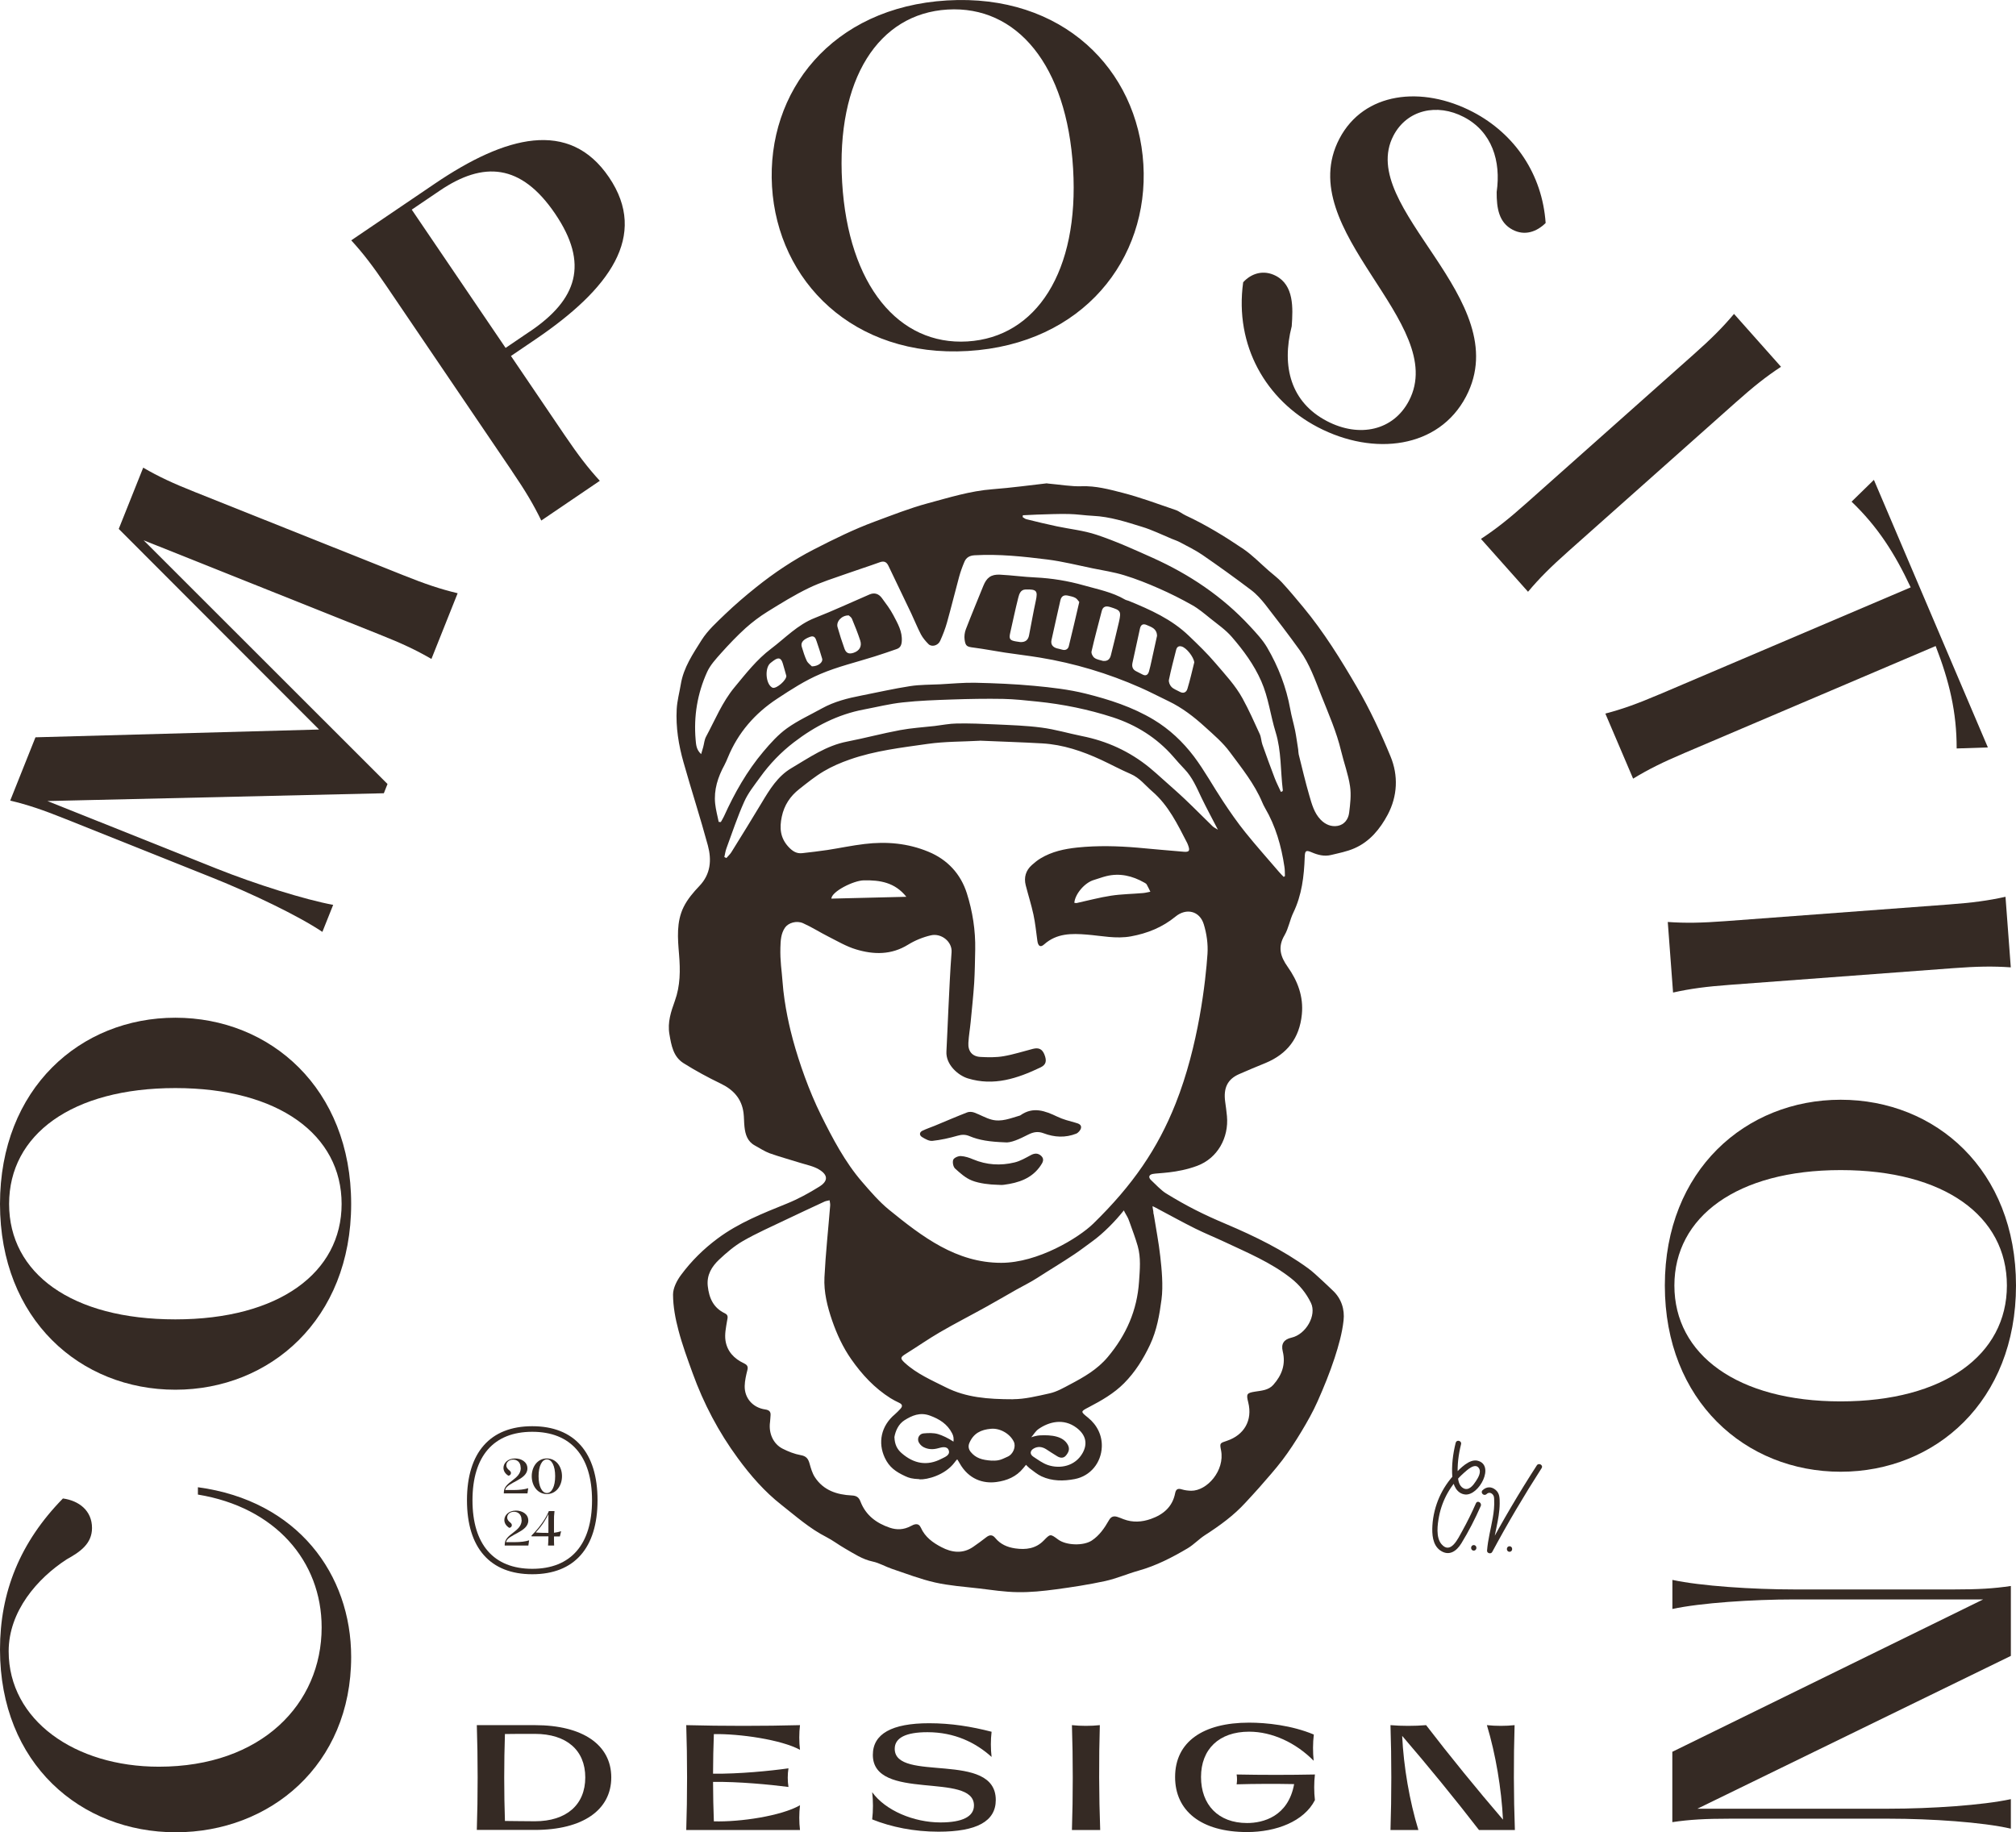 <?xml version="1.0" encoding="UTF-8"?>
<svg id="Layer_2" data-name="Layer 2" xmlns="http://www.w3.org/2000/svg" viewBox="0 0 274.53 249.53">
  <defs>
    <style>
      .cls-1 {
        fill: #352a24;
      }
    </style>
  </defs>
  <g id="Layer_1-2" data-name="Layer 1">
    <g>
      <g>
        <path class="cls-1" d="M23.94,249.53c-12.95,0-23.94-9.34-23.94-24.89,0-7.8,2.72-14.6,8.57-20.57,2.19.3,3.96,1.66,3.96,4.02,0,2.13-1.6,3.25-3.43,4.26-4.02,2.6-7.92,7.09-7.92,12.53,0,9.4,9.04,15.72,20.45,15.72,14.01,0,22.17-8.57,22.17-18.97,0-9.04-6.33-16.37-16.85-18.09v-1c13.6,1.83,20.87,11.88,20.87,23.11,0,14.72-11.05,23.88-23.88,23.88Z"/>
        <path class="cls-1" d="M23.88,189.26c-12.95,0-23.88-9.58-23.88-25.3s10.94-25.36,23.88-25.36,23.94,9.64,23.94,25.36-11.05,25.3-23.94,25.3ZM46.52,163.96c0-9.4-8.57-15.78-22.64-15.78s-22.64,6.33-22.64,15.78,8.51,15.72,22.64,15.72,22.64-6.38,22.64-15.72Z"/>
        <path class="cls-1" d="M6.46,109.09l23,9.19c5.33,2.13,12.06,4.24,15.91,4.95l-1.47,3.68c-3.26-2.19-9.62-5.24-15-7.39l-20.09-8.03c-3.07-1.23-5.04-1.89-7.42-2.46l3.44-8.62,38.62-1.06-27.28-27.32,3.33-8.34c2.12,1.23,4.05,2.13,7.07,3.33l28.33,11.31c3.02,1.21,5.04,1.89,7.42,2.46l-3.57,8.95c-2.12-1.23-4.05-2.13-7.07-3.33l-32.12-12.83,33.21,33.19-.5,1.26-45.81,1.06Z"/>
        <path class="cls-1" d="M69.72,64.16l-17.12-25.24c-1.83-2.69-3.12-4.39-4.77-6.19l11.4-7.73c9.59-6.5,18.29-8.84,23.7-.86s.06,15.25-10.02,22.08l-3.33,2.26,7.33,10.81c1.83,2.69,3.12,4.39,4.77,6.19l-7.97,5.41c-1.07-2.2-2.16-4.03-3.99-6.72ZM72.18,45.13c6.41-4.35,8.06-9.18,3.41-16.03s-9.78-7.15-15.7-3.14l-3.82,2.59,12.78,18.83,3.33-2.26Z"/>
        <path class="cls-1" d="M105.13,25.41C104.36,12.48,113.26,1,128.96.06c15.75-.94,25.97,9.4,26.74,22.33.77,12.86-8.19,24.47-23.89,25.41-15.64.93-25.91-9.53-26.68-22.39ZM131.73,46.5c9.38-.56,15.24-9.5,14.4-23.54-.84-14.1-7.66-22.22-17.1-21.66-9.38.56-15.19,9.43-14.35,23.54.84,14.04,7.72,22.22,17.05,21.66Z"/>
        <path class="cls-1" d="M169.29,38.44c1.11-1.22,2.78-1.75,4.46-.87,2.46,1.29,2.33,4.35,2.15,6.86-1.42,5.53-.09,10.36,4.78,12.91,4.45,2.33,9.07,1.28,11.18-2.75,5.57-10.63-16.04-23.14-9.46-35.71,3.32-6.34,11.21-7.27,18.18-3.63,5.71,2.99,9.44,8.48,9.9,15.12-1.24,1.22-2.86,1.77-4.49.92-1.89-.99-2.19-2.95-2.18-5.14.61-4.22-.64-8.21-4.46-10.21-3.67-1.92-7.75-.99-9.59,2.52-5.16,9.85,16.82,22.29,9.88,35.54-3.7,7.07-12.55,8.17-20.2,4.17-7.02-3.67-11.35-11.08-10.15-19.73Z"/>
        <path class="cls-1" d="M207.82,68.56l22.79-20.27c2.43-2.16,3.94-3.66,5.52-5.54l6.4,7.2c-2.05,1.35-3.71,2.67-6.14,4.83l-22.79,20.27c-2.43,2.16-3.94,3.66-5.52,5.54l-6.41-7.2c2.05-1.35,3.72-2.67,6.15-4.83Z"/>
        <path class="cls-1" d="M225.98,94.56l34.21-14.57c-2.16-4.61-4.48-8.25-8.05-11.67l3.04-2.97,15.52,36.44-4.25.14c.01-4.95-1-9.15-2.86-13.95l-34.21,14.57c-2.99,1.27-4.9,2.22-6.99,3.49l-3.78-8.86c2.37-.62,4.37-1.35,7.36-2.62Z"/>
        <path class="cls-1" d="M234.93,125.45l30.42-2.27c3.24-.24,5.36-.52,7.75-1.05l.72,9.61c-2.44-.17-4.57-.13-7.82.11l-30.42,2.27c-3.24.24-5.36.52-7.75,1.05l-.72-9.61c2.44.17,4.57.13,7.82-.11Z"/>
        <path class="cls-1" d="M250.65,149.77c12.95,0,23.88,9.58,23.88,25.3s-10.94,25.36-23.88,25.36-23.94-9.64-23.94-25.36,11.05-25.3,23.94-25.3ZM228.01,175.07c0,9.4,8.57,15.78,22.64,15.78s22.64-6.33,22.64-15.78-8.51-15.72-22.64-15.72-22.64,6.38-22.64,15.72Z"/>
        <path class="cls-1" d="M244.39,216.46h21.64c3.37,0,5.44-.12,7.8-.47v9.52l-42.68,20.81h26.07c5.73,0,12.77-.47,16.61-1.3v4.02c-3.84-.89-10.88-1.36-16.61-1.36h-21.69c-3.31,0-5.44.12-7.8.47v-9.58l42.33-20.75h-25.71c-5.73,0-12.77.47-16.61,1.3v-3.96c3.84.83,10.88,1.3,16.67,1.3Z"/>
      </g>
      <g>
        <path class="cls-1" d="M64.93,234.94h7.91c6.53,0,10.4,2.69,10.4,7.12s-3.88,7.15-10.4,7.15h-7.91c.15-4.52.15-9.76,0-14.28ZM72.84,248.03c4.3,0,6.86-2.25,6.86-5.97s-2.57-5.93-6.86-5.93c-1.65,0-3.19,0-4.08.02-.13,3.78-.13,8.07,0,11.84.89,0,2.43.04,4.08.04Z"/>
        <path class="cls-1" d="M108.94,245.86c-.13,1.07-.13,2.3,0,3.36h-15.49c.15-4.52.15-9.76,0-14.28,4.9.13,10.59.13,15.49,0-.13,1.06-.13,2.3,0,3.36-2.56-1.39-8.22-2.2-11.73-2.14-.07,1.71-.1,3.54-.11,5.39,3.48.05,7.83-.38,10.27-.73-.13.8-.13,1.74,0,2.54-2.46-.32-6.81-.74-10.27-.69,0,1.84.05,3.67.11,5.37,3.57.11,9.19-.73,11.73-2.19Z"/>
        <path class="cls-1" d="M118.77,247.77c.14-1.17.14-2.53,0-3.7,1.8,2.5,5.67,4.12,9.3,4.12,2.99,0,4.56-.8,4.56-2.31,0-4.63-13.77-.5-13.77-6.89,0-2.86,2.58-4.31,7.66-4.31,3.01,0,5.75.45,8.51,1.16-.13,1.08-.13,2.34,0,3.43-2.18-1.97-5.06-3.37-8.74-3.37-2.9,0-4.45.75-4.45,2.26,0,4.66,13.76.21,13.76,6.97,0,2.91-2.59,4.32-7.8,4.32-3.32,0-6.42-.63-9.02-1.67Z"/>
        <path class="cls-1" d="M145.97,234.94c1.2.13,2.6.13,3.8,0-.14,4.52-.12,9.76.05,14.28h-3.85c.15-4.52.15-9.76,0-14.28Z"/>
        <path class="cls-1" d="M160.02,242c0-4.8,3.82-7.4,10.07-7.4,2.35,0,5.78.35,8.82,1.62-.14,1.13-.14,2.44-.02,3.57-2.43-2.46-5.66-3.96-8.79-3.96-4.11,0-6.55,2.4-6.55,6.17s2.33,6.27,6.27,6.27c2.16,0,5.6-.86,6.41-5.3-2.56-.05-5.37-.04-7.83.03.07-.43.07-.92,0-1.34,3.38.07,7.29.07,10.66,0-.13,1.1-.13,2.39,0,3.49-1.48,2.9-5.27,4.35-9.24,4.35-6.3,0-9.8-2.92-9.8-7.49Z"/>
        <path class="cls-1" d="M189.34,234.94c1.53.13,3.31.13,4.86,0,3.19,4.16,7,8.83,10.47,12.87-.21-4.22-.99-8.89-2.19-12.87,1.2.13,2.58.13,3.77,0-.14,4.52-.13,9.76.04,14.28h-4.89c-3.19-4.14-7-8.8-10.46-12.82.2,4.2,1,8.86,2.21,12.82h-3.8c.15-4.52.15-9.76,0-14.28Z"/>
      </g>
      <g>
        <path class="cls-1" d="M198.23,196.48c-.38,1.53-.59,3.16-.45,4.74.09,1.02.6,2.21,1.76,2.31,1.88.16,4.07-3.99,1.68-4.6-1.12-.28-2.39,1.06-3.08,1.78-.89.93-1.62,2.02-2.14,3.19s-.86,2.51-.94,3.83c-.07,1.18,0,2.67,1.07,3.42,1.2.83,2.21.1,2.87-.97,1-1.63,1.87-3.33,2.64-5.08.19-.44-.45-.82-.65-.38-.57,1.3-1.2,2.58-1.89,3.82-.52.92-1.54,3.22-2.8,1.76-.8-.93-.55-2.69-.34-3.79s.62-2.22,1.19-3.22,1.3-1.9,2.16-2.67c.43-.37,1.54-1.47,2.07-.69.38.56-.1,1.33-.41,1.8-.35.54-.95,1.34-1.69.95-.6-.32-.72-1.07-.76-1.69-.1-1.44.09-2.91.44-4.31.12-.47-.61-.67-.72-.2h0Z"/>
        <path class="cls-1" d="M200.69,211.17c.48,0,.48-.75,0-.75s-.48.75,0,.75h0Z"/>
        <path class="cls-1" d="M202.44,203.47c.28-.27.62-.2.86.09.17.21.16.44.17.71.04.82-.05,1.63-.19,2.43-.26,1.49-.66,2.95-.78,4.47-.03.37.53.51.7.19,2.09-3.89,4.34-7.7,6.73-11.42.26-.41-.39-.78-.65-.38-2.4,3.71-4.64,7.52-6.73,11.42l.7.19c.16-2.15.95-4.22.97-6.39,0-.73.02-1.42-.58-1.9-.57-.46-1.22-.43-1.75.07-.35.33.18.86.53.53h0Z"/>
        <path class="cls-1" d="M205.56,211.33c.48,0,.48-.75,0-.75s-.48.75,0,.75h0Z"/>
      </g>
      <g>
        <g>
          <path class="cls-1" d="M70.9,199.88c0-.78-.52-1.1-1.02-1.1s-.93.29-.93.79c0,.29.19.5.41.67.16.13.22.25.22.37,0,.18-.14.34-.35.36-.46-.28-.67-.68-.67-1.07,0-.65.59-1.28,1.58-1.28.83,0,1.68.45,1.68,1.36,0,1.59-2.8,1.86-3.03,2.94h1.11c.85,0,1.56-.09,2.03-.25l-.1.71h-3.22v-.14c0-1.49,2.31-1.71,2.31-3.34Z"/>
          <path class="cls-1" d="M72.41,201.04c0-1.3.79-2.42,2.06-2.42s2.06,1.12,2.06,2.42-.79,2.43-2.06,2.43-2.06-1.13-2.06-2.43ZM74.47,203.33c.68,0,1.13-.91,1.13-2.3s-.46-2.28-1.13-2.28-1.13.91-1.13,2.29.46,2.29,1.13,2.29Z"/>
        </g>
        <g>
          <path class="cls-1" d="M71.02,206.98c0-.78-.52-1.1-1.02-1.1s-.93.29-.93.79c0,.29.19.5.41.67.16.13.22.25.22.37,0,.18-.14.34-.35.36-.46-.28-.67-.68-.67-1.07,0-.65.59-1.28,1.58-1.28.83,0,1.68.45,1.68,1.36,0,1.59-2.8,1.86-3.03,2.94h1.11c.85,0,1.56-.09,2.03-.25l-.1.71h-3.22v-.14c0-1.49,2.31-1.71,2.31-3.34Z"/>
          <path class="cls-1" d="M74.68,209.52v-.29h-2.3v-.11c1.32-1.32,2.04-2.55,2.36-3.33h.77c-.07.61-.07.84-.07,1.25v1.7c.34-.04.65-.11.97-.21l-.17.71h-.8v.29c0,.32,0,.53.02.95h-.83c.03-.41.04-.63.04-.95ZM74.65,208.76h.03v-2.56c-.22.47-.77,1.49-1.73,2.5.47.05,1.22.06,1.7.06Z"/>
        </g>
        <path class="cls-1" d="M72.48,214.39c-5.73,0-8.89-3.58-8.89-10.08s3.16-10.08,8.89-10.08,8.89,3.58,8.89,10.08-3.16,10.08-8.89,10.08ZM72.48,194.99c-5.25,0-8.14,3.31-8.14,9.33s2.89,9.33,8.14,9.33,8.14-3.31,8.14-9.33-2.89-9.33-8.14-9.33Z"/>
      </g>
      <g>
        <path class="cls-1" d="M142.59,65.84c1.82.16,3.27.43,4.7.38,1.92-.07,3.73.42,5.53.88,2.46.63,4.85,1.53,7.26,2.35.48.16.9.52,1.37.74,2.77,1.29,5.37,2.88,7.89,4.59,1.24.85,2.3,1.96,3.44,2.95.59.52,1.24.99,1.77,1.57,1.01,1.09,1.96,2.24,2.91,3.38,2.82,3.4,5.14,7.15,7.35,10.95,1.74,2.99,3.22,6.17,4.54,9.37,1.09,2.62.96,5.42-.38,7.95-1.03,1.93-2.44,3.67-4.54,4.58-1,.44-2.11.65-3.18.91-.91.22-1.79,0-2.64-.37-.79-.34-.91-.2-.94.66-.09,2.6-.39,5.16-1.55,7.56-.48.99-.65,2.14-1.2,3.08-.95,1.61-.56,2.9.43,4.3,1.36,1.92,2.17,4.04,1.93,6.48-.32,3.22-1.98,5.38-4.93,6.61-1.21.5-2.42.99-3.61,1.52-1.58.69-2.16,1.89-1.9,3.77.09.65.18,1.3.24,1.95.27,2.95-1.29,5.74-4.05,6.77s-5.38.96-6.08,1.11c-.56.13-.56.5-.2.84.52.5,1.42,1.43,2.03,1.8,2.85,1.75,5.11,2.88,8.19,4.18,3.91,1.66,7.72,3.52,11.17,6.03.67.49,1.27,1.08,1.89,1.64.49.44.95.9,1.43,1.35,1.21,1.11,1.67,2.61,1.5,4.11-.19,1.73-.68,3.45-1.22,5.11-.66,2.01-1.46,3.98-2.32,5.91-.63,1.42-1.4,2.78-2.2,4.11-.8,1.33-1.65,2.64-2.59,3.88-.98,1.29-2.07,2.5-3.14,3.73-.61.7-1.25,1.37-1.87,2.05-1.61,1.77-3.52,3.15-5.52,4.44-.83.53-1.52,1.29-2.36,1.79-2.11,1.25-4.3,2.38-6.69,3.05-1.53.43-3.01,1.08-4.56,1.42-2.22.48-4.47.83-6.72,1.13-1.72.23-3.46.41-5.19.38-1.77-.02-3.53-.3-5.3-.51-1.99-.23-4.01-.37-5.96-.81-1.99-.45-3.91-1.2-5.85-1.85-.89-.3-1.73-.81-2.64-1-1.41-.3-2.56-1.09-3.77-1.78-.86-.49-1.66-1.11-2.54-1.56-2.26-1.15-4.13-2.82-6.1-4.37-2.32-1.82-4.23-4.02-5.95-6.37-2.61-3.55-4.65-7.43-6.15-11.57-.7-1.93-1.41-3.86-1.93-5.84-.42-1.58-.73-3.23-.74-4.86,0-.9.53-1.93,1.1-2.69,1.4-1.89,3.06-3.53,4.97-4.95,2.89-2.15,6.16-3.43,9.44-4.76,1.53-.62,3.01-1.43,4.42-2.31,1.21-.76,1.19-1.58-.03-2.32-.75-.46-1.67-.63-2.53-.9-1.39-.44-2.81-.82-4.19-1.31-.71-.26-1.36-.7-2.04-1.07-1.01-.55-1.3-1.51-1.41-2.55-.07-.63-.05-1.27-.13-1.89-.25-1.94-1.39-3.17-3.13-4-1.72-.83-3.42-1.75-5.04-2.77-1.4-.88-1.66-2.42-1.92-3.94-.28-1.61.21-3.07.74-4.54.75-2.07.75-4.18.57-6.34-.18-2.18-.38-4.42.63-6.46.52-1.05,1.32-1.99,2.14-2.85,1.55-1.62,1.68-3.55,1.16-5.5-1.03-3.8-2.25-7.55-3.32-11.34-.67-2.35-1.06-4.77-.93-7.23.06-1.14.37-2.26.56-3.4.37-2.28,1.66-4.15,2.83-6.02.84-1.33,2.07-2.43,3.22-3.54,1.34-1.28,2.75-2.49,4.19-3.64,2.47-1.98,5.08-3.73,7.91-5.18,2.69-1.38,5.4-2.72,8.24-3.77,2.39-.88,4.77-1.83,7.22-2.49,2.91-.78,5.79-1.69,8.83-1.92,2.61-.2,5.2-.56,7.44-.81ZM133.4,100.88c-2.27.13-4.71.09-7.09.43-3.56.51-7.16.92-10.58,2.12-1.23.43-2.45.95-3.56,1.61-1.18.7-2.26,1.58-3.34,2.43-1.22.96-2.04,2.18-2.37,3.75-.33,1.54-.21,2.89.9,4.1.53.57,1.08.96,1.88.87,1.14-.13,2.28-.26,3.42-.43,1.69-.26,3.37-.62,5.07-.82,2.98-.36,5.9-.11,8.71,1.06,2.61,1.08,4.39,3.04,5.22,5.65.78,2.46,1.19,5.05,1.14,7.68-.03,1.51-.05,3.03-.14,4.54-.12,1.78-.31,3.55-.48,5.32-.09.94-.26,1.88-.31,2.83-.07,1.14.52,1.86,1.64,1.92,1.05.06,2.13.08,3.16-.1,1.35-.23,2.66-.66,3.99-1,.8-.2,1.26.03,1.56.76.35.88.24,1.4-.53,1.77-3.14,1.5-6.36,2.58-9.9,1.49-1.33-.41-3.01-1.88-2.91-3.66.11-1.87.16-3.75.26-5.62.13-2.63.24-5.27.44-7.89.11-1.45-1.4-2.64-2.82-2.31-1.08.25-2.16.69-3.1,1.27-2.29,1.42-4.69,1.37-7.1.64-1.3-.39-2.51-1.11-3.74-1.73-1.17-.59-2.27-1.3-3.46-1.83-.89-.4-2.02-.05-2.47.61-.55.82-.59,1.73-.62,2.7-.05,1.91.18,3.06.29,4.63.24,3.36,1.07,6.67,1.42,7.95.85,3.12,2.2,6.97,3.82,10.24,1.53,3.08,3.27,6.42,5.61,9.11,1.1,1.28,2.33,2.7,3.64,3.77,4.55,3.7,9.18,7.24,15.29,7.24,4.98,0,10.54-3.39,12.54-5.34,5.38-5.25,8.77-10.21,11.2-16.32,3.16-7.93,4.11-16.85,4.35-20.4.09-1.34-.11-2.77-.51-4.06-.56-1.81-2.38-2.24-3.85-1.03-1.78,1.46-3.82,2.28-6.06,2.69-2.02.37-4.01-.08-6-.24-2.1-.17-4.11-.19-5.82,1.33-.51.46-.83.25-.93-.51-.16-1.18-.28-2.38-.53-3.55-.29-1.34-.71-2.65-1.05-3.98-.27-1.08,0-2.02.84-2.77.37-.33.76-.65,1.18-.9,1.54-.93,3.23-1.29,5.02-1.48,2.74-.28,5.46-.21,8.18.02,2.11.18,4.22.4,6.34.56.7.05.81-.15.58-.81-.05-.13-.09-.26-.15-.38-1.31-2.53-2.54-5.12-4.76-7.03-.95-.82-1.72-1.85-2.93-2.37-1.37-.59-2.68-1.3-4.03-1.93-2.55-1.18-5.2-2.08-8.02-2.24-2.77-.16-5.55-.24-8.48-.37ZM125.19,201.44c-1.01-.05-1.38-.15-1.95-.42-1.26-.59-2.15-1.2-2.75-2.49-.96-2.04-.53-4.33,1.37-5.92.26-.22.49-.47.73-.72.32-.33.34-.62-.13-.84-.41-.19-.81-.4-1.2-.64-2.17-1.37-3.88-3.21-5.34-5.3-1.14-1.63-1.95-3.39-2.6-5.26-.66-1.92-1.15-3.89-1.05-5.9.16-3.26.52-6.52.78-9.78.02-.23-.05-.47-.08-.71-.22.06-.46.08-.67.17-1.78.83-3.56,1.65-5.33,2.5-1.95.94-3.93,1.8-5.8,2.88-1.18.68-2.25,1.6-3.25,2.54-.99.94-1.7,2.07-1.54,3.59.18,1.64.76,2.96,2.32,3.71.55.26.37.64.3,1.09-.14.86-.33,1.75-.21,2.59.21,1.49,1.17,2.51,2.53,3.14.39.19.59.41.46.9-.18.71-.35,1.44-.37,2.17-.04,1.67,1.11,2.97,2.8,3.21.54.08.77.3.72.83-.03.29-.03.59-.07.88-.21,1.51.42,2.97,1.71,3.63.77.39,1.62.73,2.47.88.75.13,1.02.49,1.2,1.14.18.64.37,1.32.73,1.87,1.17,1.79,2.99,2.38,5.01,2.48.64.03.97.23,1.2.84.72,1.87,2.17,2.94,4.01,3.56.96.32,1.89.27,2.82-.22.46-.25,1.06-.52,1.39.21.57,1.28,1.64,2.05,2.8,2.65,1.4.74,2.89.94,4.31-.03.61-.42,1.21-.86,1.8-1.32.46-.36.85-.36,1.23.11.7.85,1.62,1.25,2.7,1.41,1.46.21,2.8.04,3.88-1.06.91-.93.89-.95,1.97-.15,1.09.81,3.42.89,4.57.15,1.05-.69,1.74-1.7,2.35-2.77.28-.5.63-.61,1.12-.47.3.09.59.22.88.33,1.24.47,2.49.39,3.71-.04,1.7-.6,2.95-1.65,3.31-3.52.11-.56.4-.67.93-.5.4.12.83.17,1.25.18,2.18.02,4.6-2.77,4.07-5.5-.2-1-.17-.98.82-1.31,2.29-.77,3.5-2.75,2.88-5.23-.29-1.14-.21-1.28.94-1.46.89-.14,1.83-.19,2.48-.93,1.16-1.31,1.71-2.79,1.28-4.55q-.38-1.52,1.19-1.87c1.96-.44,3.46-3.04,2.65-4.73-.64-1.33-1.56-2.46-2.75-3.39-2.72-2.13-5.87-3.44-8.95-4.89-1.34-.63-2.73-1.19-4.06-1.85-1.65-.82-3.27-1.72-4.9-2.58-.24-.13-.65-.36-.91-.47,0,.27.13.7.12.97,0,.07.04.13.05.2.3,1.89.67,3.77.88,5.67.19,1.68.42,4,.17,5.87-.28,2.13-.64,4.2-1.56,6.16-.91,1.93-2.03,3.73-3.54,5.25-1.39,1.4-3.08,2.36-4.8,3.26-1.15.6-1.14.59-.1,1.43,1.26,1.02,1.93,2.45,1.87,3.98-.08,2.12-1.51,3.96-3.69,4.38-1.52.29-3.07.3-4.52-.37-.58-.27-1.09-.71-1.62-1.1-.15-.11-.49-.47-.49-.47,0,0-.24.28-.38.46-.94,1.16-2.22,1.69-3.64,1.88-1.82.25-3.8-.37-5.03-2.57-.1-.18-.2-.35-.32-.52-.16.15-.25.28-.37.44-1.31,1.73-3.73,2.34-4.74,2.29ZM174.45,107.84c.07-.03.13-.06.2-.09.01-.04.04-.09.04-.13-.33-2.63-.18-5.32-.98-7.91-.71-2.3-.97-4.71-1.96-6.95-.99-2.25-2.42-4.18-3.99-6-.84-.98-1.95-1.74-2.97-2.56-.78-.63-1.57-1.3-2.44-1.79-1.47-.83-2.98-1.59-4.53-2.27-1.54-.68-3.12-1.31-4.73-1.8-1.4-.43-2.86-.65-4.29-.94-2.05-.42-4.09-.94-6.15-1.2-3.29-.41-6.59-.77-9.93-.58-.68.04-1.14.3-1.39.89-.28.66-.53,1.35-.72,2.04-.56,2.07-1.07,4.15-1.65,6.22-.24.86-.57,1.71-.94,2.52-.29.64-1.15.86-1.58.43-.39-.39-.77-.84-1.03-1.32-.49-.94-.88-1.93-1.33-2.88-1.03-2.16-2.07-4.31-3.1-6.47-.26-.54-.61-.69-1.2-.47-1.48.54-2.99,1.01-4.47,1.54-1.74.62-3.52,1.16-5.17,1.96-1.95.94-3.8,2.09-5.64,3.23-1.05.65-2.05,1.41-2.97,2.23-1.17,1.06-2.27,2.22-3.33,3.4-.71.8-1.48,1.63-1.91,2.58-1.32,2.92-1.84,6.02-1.56,9.23.06.65.08,1.34.75,1.95.11-.39.2-.67.28-.96.13-.48.16-1,.39-1.42,1.23-2.28,2.19-4.69,3.88-6.73,1.55-1.87,3.03-3.78,4.97-5.24,1.93-1.46,3.61-3.27,5.95-4.19,2.52-.99,4.97-2.13,7.45-3.2.69-.3,1.26-.09,1.68.47.56.76,1.14,1.52,1.58,2.36.58,1.11,1.24,2.21,1.14,3.56-.04.53-.21.87-.69,1.04-1,.35-2,.69-3.01,1.01-2.47.78-5.02,1.38-7.39,2.39-2.06.87-3.99,2.12-5.87,3.36-3.03,1.99-5.34,4.63-6.73,8.03-.14.33-.28.67-.45.99-.9,1.65-1.47,3.39-1.27,5.29.09.83.31,1.64.48,2.47.1,0,.19.01.29.02.14-.26.31-.51.43-.78,1.43-3.16,3.13-6.17,5.37-8.82.97-1.15,2-2.3,3.21-3.17,1.48-1.06,3.16-1.82,4.76-2.71,1.68-.93,3.52-1.39,5.38-1.75,2.21-.43,4.41-.94,6.63-1.28,1.35-.21,2.73-.18,4.1-.25,1.58-.08,3.16-.24,4.74-.21,2.68.06,5.37.17,8.04.42,2.35.22,4.73.49,7.02,1.06,3.21.8,6.38,1.82,9.26,3.55,2.16,1.3,3.98,3.02,5.48,5,1.46,1.94,2.63,4.1,3.98,6.13.96,1.45,1.95,2.88,3.04,4.23,1.47,1.83,3.04,3.58,4.57,5.37.2.24.43.46.64.68.06-.04.11-.07.17-.11-.02-.42,0-.85-.07-1.26-.42-2.83-1.19-5.54-2.65-8.03-.14-.23-.25-.48-.36-.73-1.07-2.55-2.81-4.69-4.43-6.88-.94-1.28-2.19-2.34-3.38-3.42-1.5-1.37-3.11-2.61-4.96-3.5-1.28-.61-2.54-1.28-3.84-1.85-4.39-1.94-8.96-3.31-13.7-4.09-1.58-.26-3.17-.44-4.75-.68-1.4-.21-2.8-.49-4.21-.67-.93-.12-1.14-.17-1.27-1.07-.07-.46,0-1,.17-1.44.76-1.97,1.58-3.93,2.37-5.89.45-1.12,1.05-1.6,2.27-1.54,1.62.08,3.23.31,4.85.38,2.24.11,4.43.47,6.58,1.08,1.9.54,3.86.91,5.6,1.93.15.09.34.11.51.18,2.95,1.21,5.83,2.49,8.19,4.76,1.25,1.2,2.48,2.38,3.61,3.71,1.32,1.55,2.72,3.03,3.7,4.82.86,1.57,1.6,3.22,2.34,4.85.2.44.2.97.36,1.43.54,1.53,1.1,3.06,1.68,4.58.24.63.56,1.24.84,1.86ZM137.98,190.55c1.54,0,3.19-.4,4.98-.8.97-.22,1.88-.75,2.77-1.22,1.87-.99,3.68-2.01,5.11-3.71,2.53-3.01,4.01-6.37,4.27-10.3.11-1.62.27-3.23-.18-4.82-.31-1.1-.73-2.18-1.11-3.26-.1-.27-.2-.56-.35-.8-.21-.33-.43-.8-.43-.8-1.13,1.43-2.78,3.13-4.37,4.27-.77.55-1.6,1.2-2.39,1.72-1.68,1.13-3.34,2.11-5.04,3.21-.91.59-1.89,1.06-2.83,1.59-1.37.78-2.73,1.57-4.11,2.34-2.09,1.16-4.22,2.25-6.29,3.45-1.58.92-3.08,1.97-4.64,2.94-.77.48-.83.62-.16,1.24,1.64,1.5,3.67,2.37,5.62,3.35,2.72,1.36,5.63,1.61,9.16,1.61ZM139.29,70.16c-.01.09-.02.18-.03.26.17.1.33.25.51.29,1.38.34,2.76.68,4.15.97,1.8.38,3.64.56,5.41,1.15,2.62.87,5.11,2.01,7.62,3.13,5.02,2.26,9.52,5.27,13.27,9.33.84.91,1.72,1.84,2.34,2.9,1.52,2.6,2.6,5.39,3.14,8.38.17.98.46,1.93.66,2.91.17.85.28,1.72.42,2.58.03.22.02.45.07.67.47,1.88.91,3.76,1.45,5.62.34,1.16.65,2.36,1.54,3.28.64.66,1.45,1,2.33.84.91-.17,1.44-.91,1.55-1.78.15-1.2.3-2.45.12-3.63-.24-1.61-.83-3.18-1.21-4.77-.62-2.62-1.71-5.07-2.7-7.57-.84-2.12-1.59-4.29-2.93-6.16-1.52-2.11-3.09-4.17-4.69-6.22-.57-.72-1.2-1.43-1.93-1.98-2.18-1.65-4.39-3.24-6.64-4.79-.96-.66-2.02-1.16-3.05-1.72-.36-.19-.75-.32-1.12-.47-1.35-.56-2.68-1.22-4.07-1.64-2.17-.67-4.34-1.38-6.65-1.49-1.1-.05-2.2-.23-3.3-.25-1.44-.03-2.89.04-4.33.08-.64.02-1.27.06-1.91.09ZM98.64,116.72c.09.04.19.09.28.13.23-.27.5-.51.68-.8,1.38-2.22,2.76-4.45,4.11-6.7,1.09-1.82,2.19-3.64,4.06-4.74,2.42-1.43,4.74-3.07,7.6-3.62,2.41-.47,4.79-1.11,7.21-1.56,1.55-.29,3.13-.38,4.7-.56,1.01-.12,2.01-.33,3.02-.34,1.73-.03,3.47.04,5.2.12,2.12.1,4.24.16,6.34.44,1.85.24,3.65.78,5.48,1.15,3.43.68,6.51,2.09,9.22,4.3.63.51,1.22,1.06,1.83,1.6.99.89,2,1.76,2.97,2.68,1.28,1.21,2.51,2.47,3.78,3.7.18.18.43.28.73.47-.8-1.55-1.56-2.95-2.25-4.38-.65-1.37-1.24-2.77-2.31-3.88-.53-.55-1.04-1.13-1.54-1.71-2.23-2.55-5.02-4.29-8.2-5.33-3.33-1.08-6.76-1.78-10.24-2.14-1.57-.16-3.15-.34-4.72-.37-2.31-.04-4.62,0-6.93.08-2.25.08-4.51.15-6.75.4-1.77.19-3.51.63-5.26.96-3.56.67-6.7,2.29-9.54,4.47-1.76,1.35-3.3,2.95-4.6,4.76-.78,1.08-1.64,2.14-2.17,3.34-.92,2.05-1.63,4.2-2.41,6.32-.15.4-.2.82-.3,1.24ZM121.8,195.74c.04.94.34,1.6.97,2.15,1.68,1.47,3.5,1.79,5.45.77.44-.23,1.19-.48.98-1.13-.21-.63-.92-.45-1.44-.3-.71.2-1.4.17-2.03-.17-.31-.17-.63-.53-.69-.86-.1-.47.22-.94.72-.99.65-.06,1.35-.09,1.97.09.56.16,1.43.57,2.11,1.03.02-.19.03-.39,0-.58-.03-.19-.09-.38-.19-.56-.65-1.26-1.71-1.93-3.03-2.41-1.35-.49-2.43,0-3.44.63-.83.52-1.24,1.46-1.39,2.33ZM140.43,195.74c.07.06-.07-.06,0,0,.31-.12.81-.24,1.14-.26,1.66-.09,3.24.11,3.86,1.32.29.57.06,1.02-.28,1.43-.33.39-.77.34-1.17.1-.53-.31-1.03-.66-1.54-.98-.54-.33-1.1-.4-1.66-.09-.53.3-.57.79-.07,1.12.64.42,1.28.9,1.99,1.14,1.65.55,3.7.17,4.72-1.63.74-1.32.41-2.51-.8-3.43-1.79-1.37-3.82-.82-5.22.17-.39.28-.65.74-.97,1.11ZM146.3,122.95c.11.01.22.05.32.03,1.56-.34,3.1-.76,4.68-1,1.44-.22,2.91-.23,4.37-.36.33-.03.65-.12.98-.18-.16-.33-.32-.67-.5-.99-.06-.11-.2-.18-.32-.25-1.62-.92-3.34-1.34-5.19-.88-.57.14-1.12.36-1.68.52-1.27.37-2.56,1.93-2.66,3.09ZM135.06,198.91c1.06.07,1.47-.24,2.13-.52.8-.34,1.18-1.39.87-2.04-.51-1.08-1.86-1.88-3.11-1.77-1.38.12-2.38.61-2.95,1.94-.19.45-.09.88.2,1.23.67.8,1.47,1.08,2.85,1.17ZM150.24,90.01c.62.05.91-.26,1.04-.8.37-1.51.76-3.02,1.1-4.53.32-1.45.22-1.57-1.2-2.01-.56-.17-.99-.1-1.15.55-.47,1.83-.97,3.65-1.39,5.5-.06.26.17.72.41.88.33.24.79.29,1.2.42ZM138.92,87.44c.72.04,1.09-.29,1.21-.91.31-1.57.58-3.15.92-4.71.29-1.35.13-1.59-1.4-1.54-.68.02-.86.62-.99,1.13-.4,1.59-.74,3.2-1.1,4.8-.18.8-.04,1,.77,1.14.22.04.44.07.6.09ZM146.97,81.98c-.16-.18-.31-.44-.54-.56-.29-.16-.64-.22-.97-.3-.55-.13-.92.04-1.06.63-.4,1.8-.82,3.6-1.21,5.41-.13.58.15.96.71,1.13.24.07.49.1.72.18.46.15.82-.06.92-.45.49-1.97.94-3.94,1.43-6.04ZM123.43,122.14c-1.57-1.98-3.6-2.29-5.8-2.25-1.43.03-4.38,1.53-4.42,2.49,3.33-.08,6.66-.16,10.22-.25ZM157.56,86.59c-.03-1-.77-1.19-1.4-1.47-.51-.23-.82-.04-.93.5-.33,1.54-.67,3.08-1.01,4.63-.11.49-.01.9.47,1.15.3.15.6.3.9.46.47.25.74.02.87-.41.14-.47.24-.96.35-1.45.26-1.17.51-2.33.75-3.41ZM162.63,90.21c-.07-.72-1.04-1.98-1.72-2.17-.41-.11-.65.07-.75.47-.34,1.35-.7,2.7-.98,4.07-.06.3.12.74.35.97.29.3.73.44,1.1.65.52.3.93.09,1.07-.4.36-1.18.63-2.39.93-3.59ZM115.58,83.81c-.97-.02-1.73.84-1.53,1.58.28,1,.6,1.98.95,2.96.22.61.62.76,1.24.55.8-.27,1.16-.88.9-1.68-.33-1-.72-1.98-1.13-2.96-.09-.21-.34-.36-.42-.44ZM107.08,92.05c-.15-.52-.3-1.11-.48-1.69-.23-.77-.58-.88-1.23-.41-.16.12-.33.24-.48.37-.75.66-.63,2.7.18,3.26.06.04.12.08.18.09.52.11,1.84-1.02,1.83-1.62ZM110.56,90.75c.89-.01,1.53-.57,1.4-1.04-.23-.8-.49-1.59-.76-2.38-.14-.42-.29-.82-.9-.6-.89.33-1.3.76-1.12,1.35.2.65.39,1.3.68,1.91.17.34.54.59.7.76Z"/>
        <path class="cls-1" d="M136.82,155.57c-2.04-.08-3.46-.28-4.81-.85-.55-.23-1.04-.22-1.62-.05-1.12.32-2.27.58-3.42.7-.45.05-.98-.26-1.41-.52-.37-.23-.4-.63.05-.86.54-.26,1.12-.45,1.68-.68,1.47-.61,2.93-1.24,4.42-1.82.28-.11.68-.08.97.03.8.29,1.55.75,2.36.96,1.33.35,2.57-.19,3.82-.55.04-.01.09-.03.12-.06,1.72-1.2,3.33-.59,4.99.2.78.38,1.64.59,2.49.83.41.11.82.26.75.7-.05.3-.37.67-.66.79-1.47.58-2.97.5-4.42-.05-.76-.29-1.38-.19-2.1.17-1.18.6-2.4,1.18-3.22,1.06Z"/>
        <path class="cls-1" d="M132.35,160.77c-.85-.33-1.6-1-2.29-1.63-.26-.24-.38-.87-.25-1.2.11-.27.68-.52,1.03-.5.57.03,1.15.22,1.68.45,1.84.77,3.73.88,5.63.42.77-.18,1.5-.61,2.21-.99.53-.29,1-.3,1.43.1.47.45.2.91-.09,1.33-1.19,1.75-3,2.34-4.98,2.6-.31.04-.48.02-.95,0-.94-.02-2.36-.16-3.43-.58Z"/>
      </g>
    </g>
  </g>
</svg>